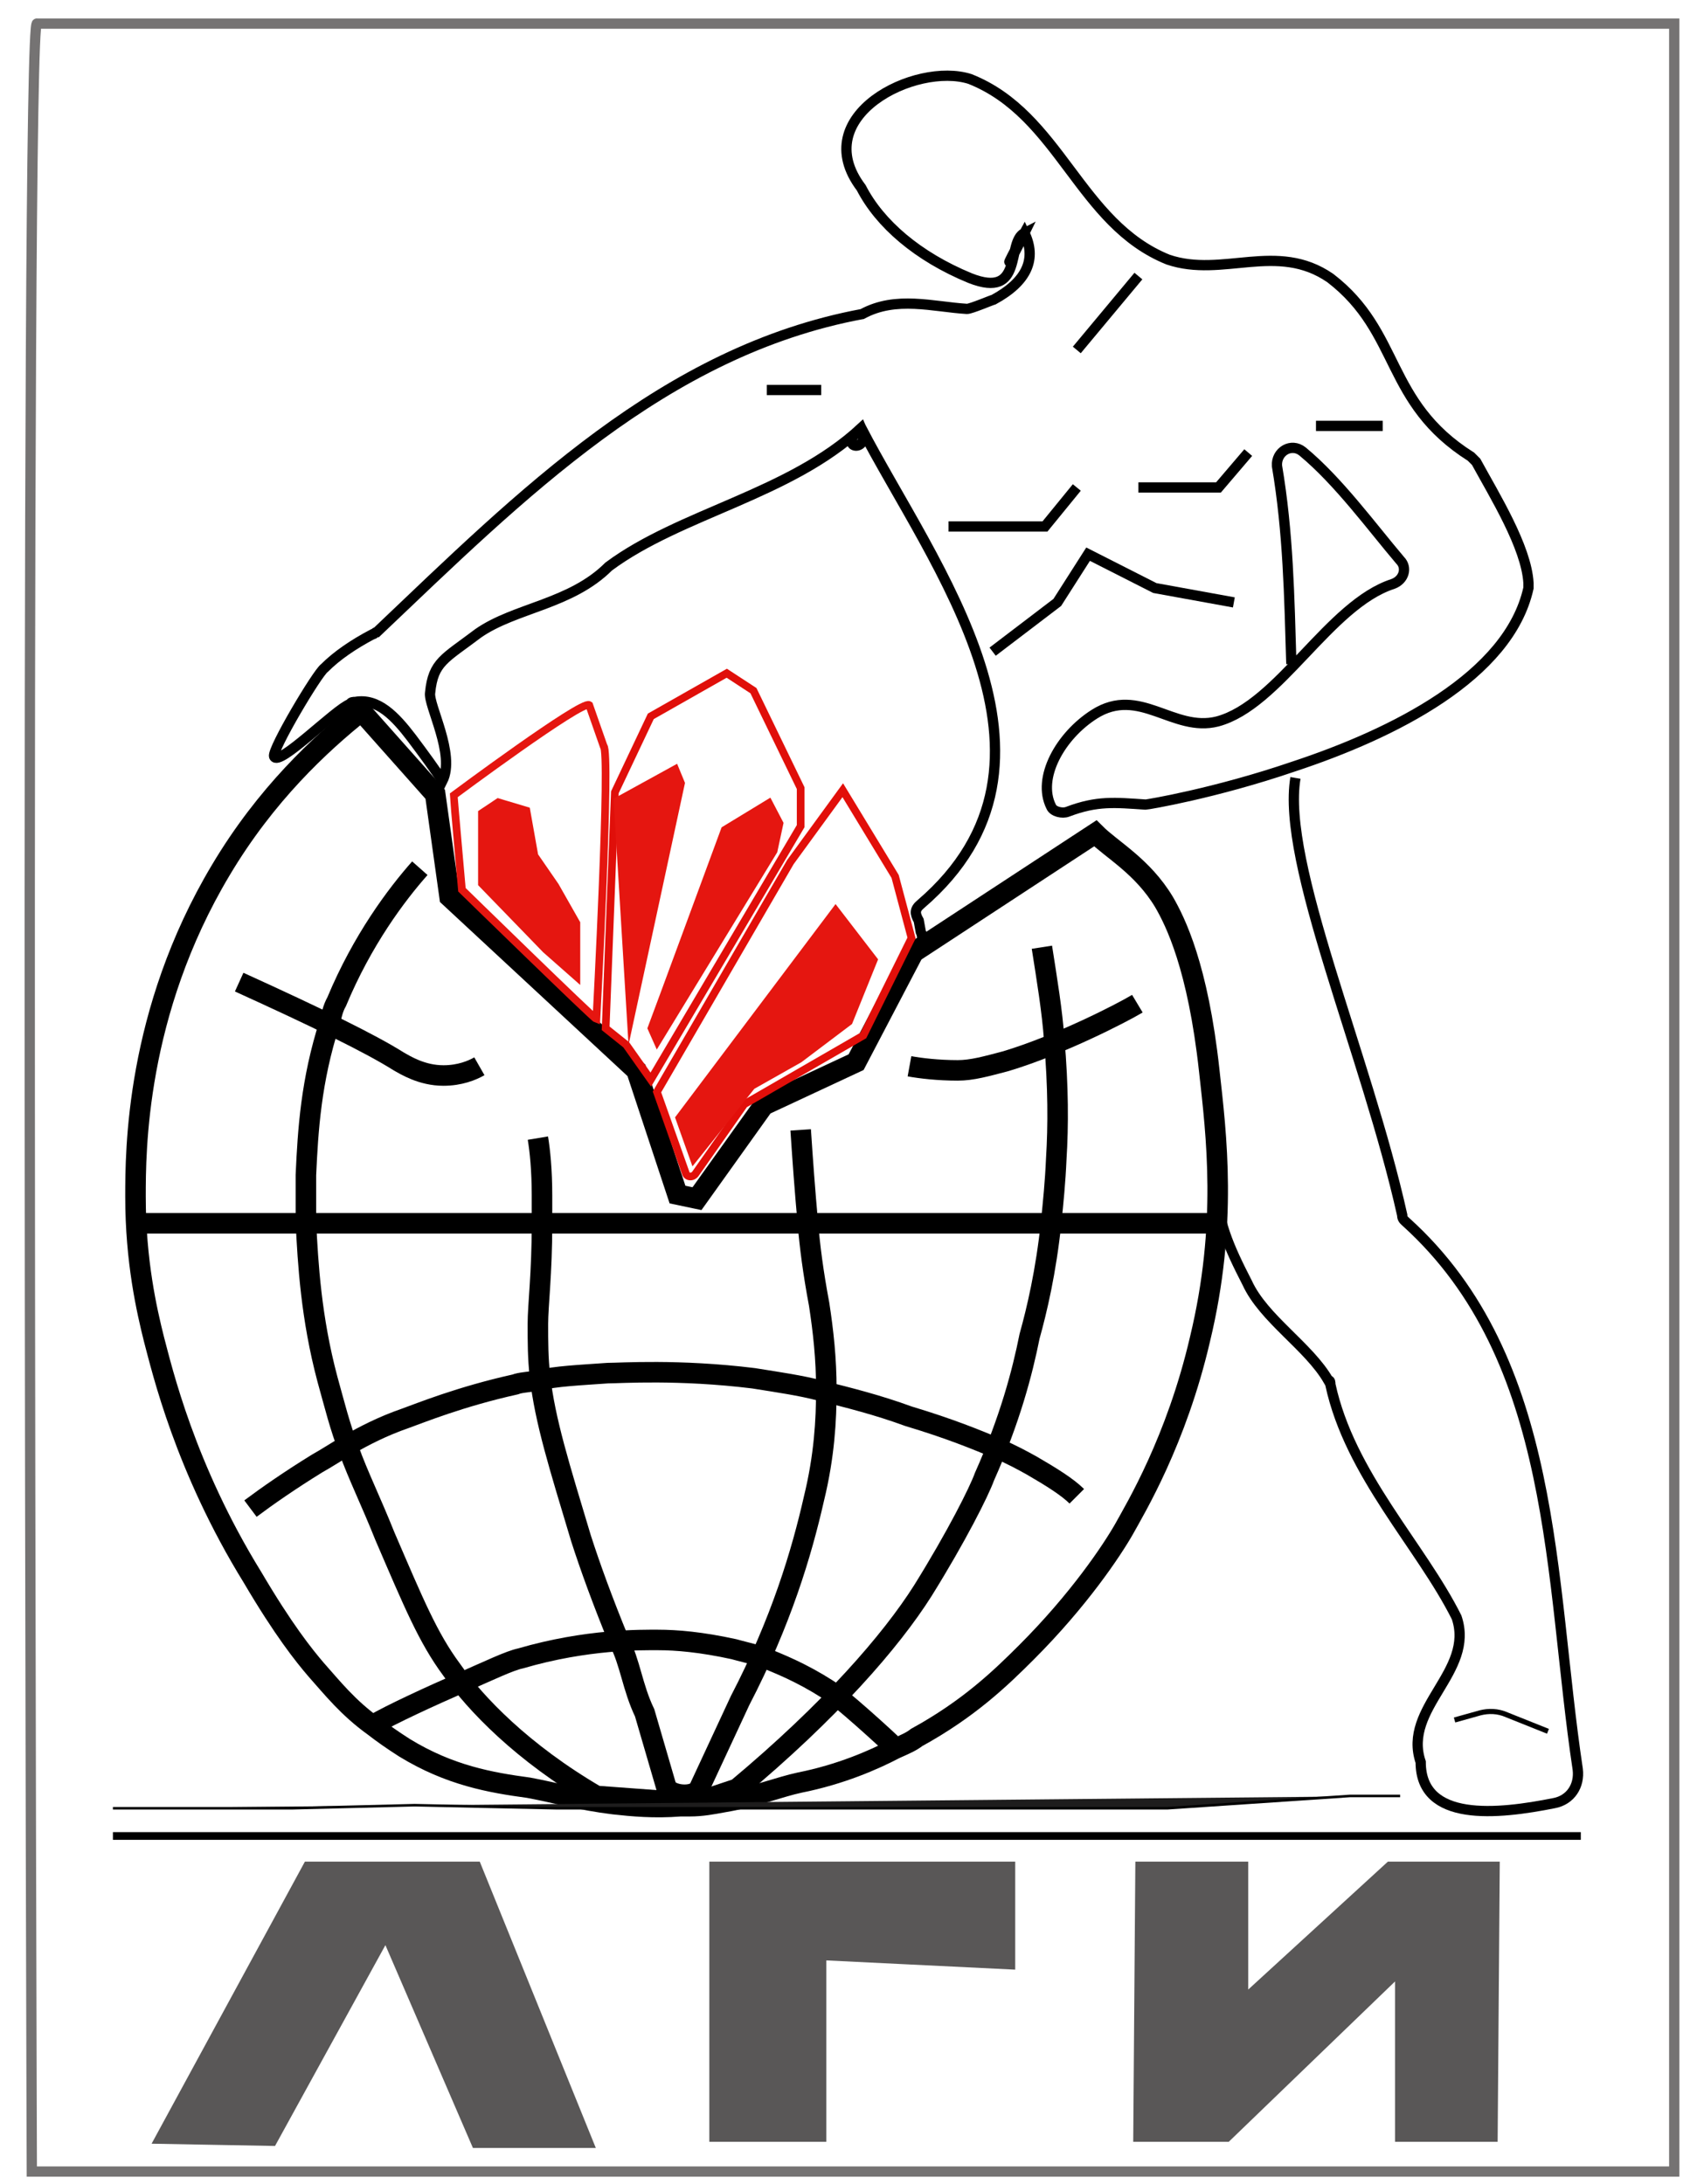 <?xml version="1.0" encoding="utf-8"?>
<!-- Generator: Adobe Illustrator 24.1.2, SVG Export Plug-In . SVG Version: 6.00 Build 0)  -->
<svg version="1.1" id="Слой_1" xmlns="http://www.w3.org/2000/svg" xmlns:xlink="http://www.w3.org/1999/xlink" x="0px" y="0px"
	 viewBox="0 0 166 212.8" style="enable-background:new 0 0 166 212.8;" xml:space="preserve">
<style type="text/css">
	.st0{fill:none;stroke:#000000;stroke-width:2;stroke-miterlimit:10;}
	.st1{fill:none;stroke:#000000;stroke-miterlimit:10;}
	.st2{fill:#595757;stroke:#595757;stroke-miterlimit:10;}
	.st3{fill:none;stroke:#000000;stroke-width:0.75;stroke-miterlimit:10;}
	.st4{fill:none;stroke:#000000;stroke-width:0.5;stroke-miterlimit:10;}
	.st5{fill:none;stroke:#E51610;stroke-width:0.75;stroke-miterlimit:10;}
	.st6{fill:none;stroke:#E00F0A;stroke-width:0.75;stroke-miterlimit:10;}
	.st7{fill:none;stroke:#E20F0A;stroke-width:0.75;stroke-miterlimit:10;}
	.st8{fill:#E51610;stroke:#E51610;stroke-width:0.25;stroke-miterlimit:10;}
	.st9{fill:#1E1D1D;stroke:#000000;stroke-width:0.25;stroke-miterlimit:10;}
	.st10{fill:none;stroke:#757373;stroke-miterlimit:10;}
</style>
<path class="st0" d="M106.7,81.2c1.6,1.6,4.6,3.2,6.7,6.7c1.1,1.9,3.3,6.3,4.4,16.4c0.7,6.3,1.8,15-0.9,26.2
	c-2.3,9.9-6.3,16.5-7.4,18.5c-1.2,2.1-4.4,6.9-9.5,12c-2.5,2.5-5.6,5.5-10.7,8.3c-0.5,0.4-1.2,0.7-2.1,1.1c-2.1,1.1-5.3,2.5-9.3,3.3
	c-1.9,0.4-4.4,1.4-7.4,1.9c-1.1,0.2-2.1,0.4-3.3,0.4c-0.4,0-0.5,0-0.9,0c-2.6,0.2-4.7,0-6.5-0.2c-3.3-0.4-5.6-1.1-8.3-1.6
	c-3.7-0.5-7.7-1.2-12.1-3.9c-1.1-0.7-2.1-1.4-3-2.1c-2.5-1.8-4-3.7-5.6-5.5c-1.2-1.4-3.2-3.9-6.2-9C18,143,15.8,133.5,15,130.5
	c-0.7-2.8-1.8-7.6-1.8-13.9c0-4.4,0-17.9,8.3-31.8c4.4-7.4,9.7-12.3,13.7-15.5l7.2,8.1l1.4,10L62,104.3l4,12.1l1.9,0.4l6.5-9.1
	l9-4.2L89,92.8L106.7,81.2z"/>
<polyline class="st0" points="118.7,119.2 92.3,119.2 61.7,119.2 38.1,119.2 22.4,119.2 13.3,119.2 "/>
<path class="st0" d="M23.3,95.7c7.7,3.5,12.8,6,15.5,7.7c0.7,0.4,2.3,1.4,4.4,1.4c1.6,0,2.8-0.5,3.5-0.9"/>
<path class="st0" d="M88.6,103.9c1.1,0.2,2.8,0.4,4.7,0.4c1.4,0,2.8-0.4,4.7-0.9c5.3-1.6,11.3-4.7,12.8-5.6"/>
<path class="st0" d="M40.9,84.6c-2.3,2.6-5.6,7-8.1,13c-0.4,0.7-0.5,1.4-0.7,2.1c-1.8,5.6-2.1,10.4-2.3,14.8c0,1.2,0,2.8,0,4.6
	c0.2,4,0.5,9.3,2.1,15.3c0.7,2.5,1.2,4.6,2.1,6.9c0.9,2.5,2.1,4.9,3.5,8.4c2.8,6.5,4.2,9.9,6.5,13c2.3,3.3,6.9,8.1,14.1,12.3
	l9.5,0.7l4.2-1.4c9.1-7.6,15-14.4,18.1-19.3c3.3-5.3,5.5-9.7,6-11.1c2.5-5.6,3.7-10.2,4.4-13.7c0.7-2.5,1.6-6.3,2.1-11.1
	c0.2-1.9,0.4-3.9,0.5-6.2c0.2-3.2,0.2-7-0.2-11.6c-0.2-2.8-0.7-5.8-1.2-9"/>
<path class="st0" d="M24.4,147c1.6-1.2,3.9-2.8,6.5-4.4c0.9-0.5,1.8-1.1,3-1.8c1.6-0.9,3.3-1.8,5.6-2.6c1.4-0.5,5.3-2.1,10.7-3.3
	c0.5-0.2,1.2-0.2,2.3-0.4c1.6-0.4,3.9-0.5,6.7-0.7c1.2,0,6.9-0.4,14.2,0.5c2.5,0.4,4.6,0.7,6.5,1.2c2.8,0.7,5.6,1.4,8.6,2.5
	c4,1.2,6.7,2.3,8.8,3.2c1.2,0.5,2.3,1.1,3.2,1.6c1.9,1.1,3.5,2.1,4.4,3"/>
<path class="st0" d="M36.3,168.1c1.9-1.1,5.6-2.8,8.8-4.2c2.5-1.1,4.6-2.1,5.6-2.3c6.5-1.9,11.8-1.8,13.4-1.8c1.8,0,4.2,0.2,7.4,0.9
	c0.7,0.2,1.6,0.4,2.6,0.7c1.8,0.7,4,1.6,6.5,3.2c1.2,0.7,5.8,4.9,6.5,5.6"/>
<path class="st1" d="M126.2,75.8c-1.4,8.3,6.9,26.9,10.4,42.6c0,0.4,0.2,0.5,0.4,0.7c14.8,13.4,13.9,34.7,16.7,53.3
	c0.2,1.6-0.7,3-2.3,3.3c-5.5,1.1-13,1.9-13-4c-1.8-5.3,5.3-8.8,3.5-14.1c-3.5-7-10.4-13.9-12.3-22.7c0-0.2,0-0.4-0.2-0.4
	c-1.9-3.3-6.3-6-7.9-9.5c-1.8-3.5-3-6.2-3-9.7c0-10.2-2.3-27.4-10-32.5c-0.4-0.4-1.4-1.9-1.9-1.6c-4.7,3.2-9.1,6.2-16.4,10.7
	c-0.5,0.4-0.2-0.5-0.5-1.1l-0.2-1.1c-0.4-0.7-0.4-1.1,0.2-1.6c16.2-13.9,1.1-33.1-5.8-46.4c-2.6,2.1,1.1,2.5,0,0
	c-7,6.5-17.6,8.3-24.6,13.5c-3.7,3.7-9.1,4-12.7,6.5c-3.3,2.5-4.4,2.8-4.7,5.8c-0.2,1.2,2.5,6,1.2,8.6c-0.7-1.1-1.8-2.6-3-4.2
	c-1.6-2.1-3.3-3.9-5.5-3.5c-0.2,0-0.4,0-0.5,0.2c-1.4,0.5-7,6.2-7.4,5.1c-0.2-0.7,4.2-8.1,4.9-8.6c1.2-1.2,2.8-2.3,4.7-3.3
	c0.2,0,0.2-0.2,0.4-0.2c14.1-13.4,28-27.4,47.3-31c3.3-1.8,6.9-0.7,10.2-0.5c0.4,0,2.5-0.9,2.6-0.9c3.3-1.8,4.2-4,3-6.5
	c-2.3,4.2-1.6,3.3,0,0c-1.8,0.9,0,6.5-5.3,4.4c-5.1-2.1-8.8-5.3-10.6-8.8c-5.3-7,5.3-12.3,10.6-10.6c8.8,3.5,10.6,14.1,19.3,17.6
	c5.3,1.8,10.6-1.8,15.8,1.8c6.9,5.3,5.3,12.1,13.7,17.4c0.2,0.2,0.4,0.4,0.5,0.5c1.8,3.3,4.9,8.3,5.1,11.8c0,0.2,0,0.4,0,0.5
	c-1.9,8.6-13.2,14.2-22.9,17.4c-7.6,2.6-14.2,3.7-14.4,3.7c-3-0.2-4.7-0.4-7.6,0.7c-0.5,0.2-1.4,0-1.6-0.5c-1.4-2.8,0.9-6.9,4.2-9
	c4.4-2.8,7.7,1.8,12,0.7c6-1.6,10.9-11.4,17.1-13.4c1.1-0.4,1.4-1.6,0.7-2.3c-2.8-3.3-6-7.7-9.5-10.6c-1.1-0.9-2.6,0-2.5,1.4
	c1.1,6.5,1.2,12.7,1.4,19.3"/>
<polyline class="st1" points="96.7,63.5 103,58.7 106,54 112.5,57.3 120.2,58.7 "/>
<polygon class="st2" points="15.6,208.4 30,181.9 46.4,181.9 57.3,208.8 46.4,208.8 37.6,188.4 26.5,208.6 "/>
<polygon class="st2" points="80,208.2 69.6,208.2 69.6,181.9 96.3,181.9 98.4,181.9 98.4,191.4 80,190.5 "/>
<polygon class="st2" points="110.9,208.2 111.1,181.9 121.1,181.9 121.1,195 135.4,181.9 145.6,181.9 145.4,208.2 136.4,208.2 
	136.4,191.9 119.5,208.2 "/>
<line class="st3" x1="11" y1="178.9" x2="154" y2="178.9"/>
<path class="st0" d="M78,110.1c0.2,3,0.4,5.8,0.7,9.1c0.2,2.3,0.5,4.7,1.1,7.9c0.4,2.6,0.7,5.3,0.7,8.3s-0.2,6.5-1.2,10.6
	c-1.2,5.3-3.2,12-7.2,19.7l-4,8.6c-0.5,0.9-2.8,0.7-3.2-0.2l-2.1-7.2c-1.2-2.5-1.4-4.9-2.5-7c-1.6-3.9-2.8-7.2-3.7-10
	c-2.1-7-3.5-11.4-4-15.8c-0.2-1.8-0.2-3.3-0.2-5.1s0.4-4.9,0.4-9.7c0-0.9,0-1.8,0-2.8c0-2.5-0.2-4.4-0.4-5.6"/>
<polyline class="st1" points="104.9,47.5 101.8,51.3 92.4,51.3 "/>
<polyline class="st1" points="121.6,44.1 118.7,47.5 110.9,47.5 "/>
<line class="st1" x1="134.7" y1="41.5" x2="128.2" y2="41.5"/>
<path class="st4" d="M150.8,168.7l-4-1.6c-0.9-0.4-1.8-0.4-2.6-0.2l-2.5,0.7"/>
<line class="st1" x1="110.9" y1="26.9" x2="104.9" y2="34.1"/>
<line class="st1" x1="74.7" y1="38" x2="80" y2="38"/>
<path class="st5" d="M44.2,77.5c0,0,12.5-9.3,13.2-8.8l1.4,4c0.7,0.5-0.7,26.6-0.7,26.6C57.8,99.2,45,86.7,45,86.7
	S44.2,77.7,44.2,77.5z"/>
<polygon class="st6" points="63.4,105.2 61,101.8 59,100.2 59.9,77.2 63.4,69.8 70.8,65.6 73.4,67.3 78,76.8 78,80.5 "/>
<path class="st7" d="M66.8,114.3l-2.8-7.9L77,84l5.1-7l5.1,8.4l1.6,6l-4.7,9.5l-11.6,6.7l-4.7,6.7C67.5,114.8,66.9,114.7,66.8,114.3
	z"/>
<polygon class="st8" points="61.3,100.9 66.6,76.3 65.9,74.6 59.9,77.9 "/>
<polygon class="st8" points="65.9,108.9 81.4,88.3 85.4,93.5 82.9,99.7 78,103.4 73.4,106 67.5,113.4 "/>
<path class="st8" d="M63.2,100.2c0.2-0.5,7.2-19.5,7.2-19.5l4.6-2.8l1.2,2.3L75.6,83L64,102L63.2,100.2z"/>
<polygon class="st8" points="46.7,86.2 46.7,79.1 48.5,77.9 51.5,78.8 52.3,83.3 54.3,86.2 56.4,89.9 56.4,95 56.4,95.7 53,92.7 
	49.9,89.5 "/>
<polyline class="st9" points="11,176.2 28.4,176.2 40.4,175.9 54.3,176.2 87.2,176.2 113.7,176.2 131.5,175 136.4,175 "/>
<path class="st10" d="M3.6,2.3h159.5v209.3H3.1C3.1,211.6,2.4,1.2,3.6,2.3z"/>
</svg>
